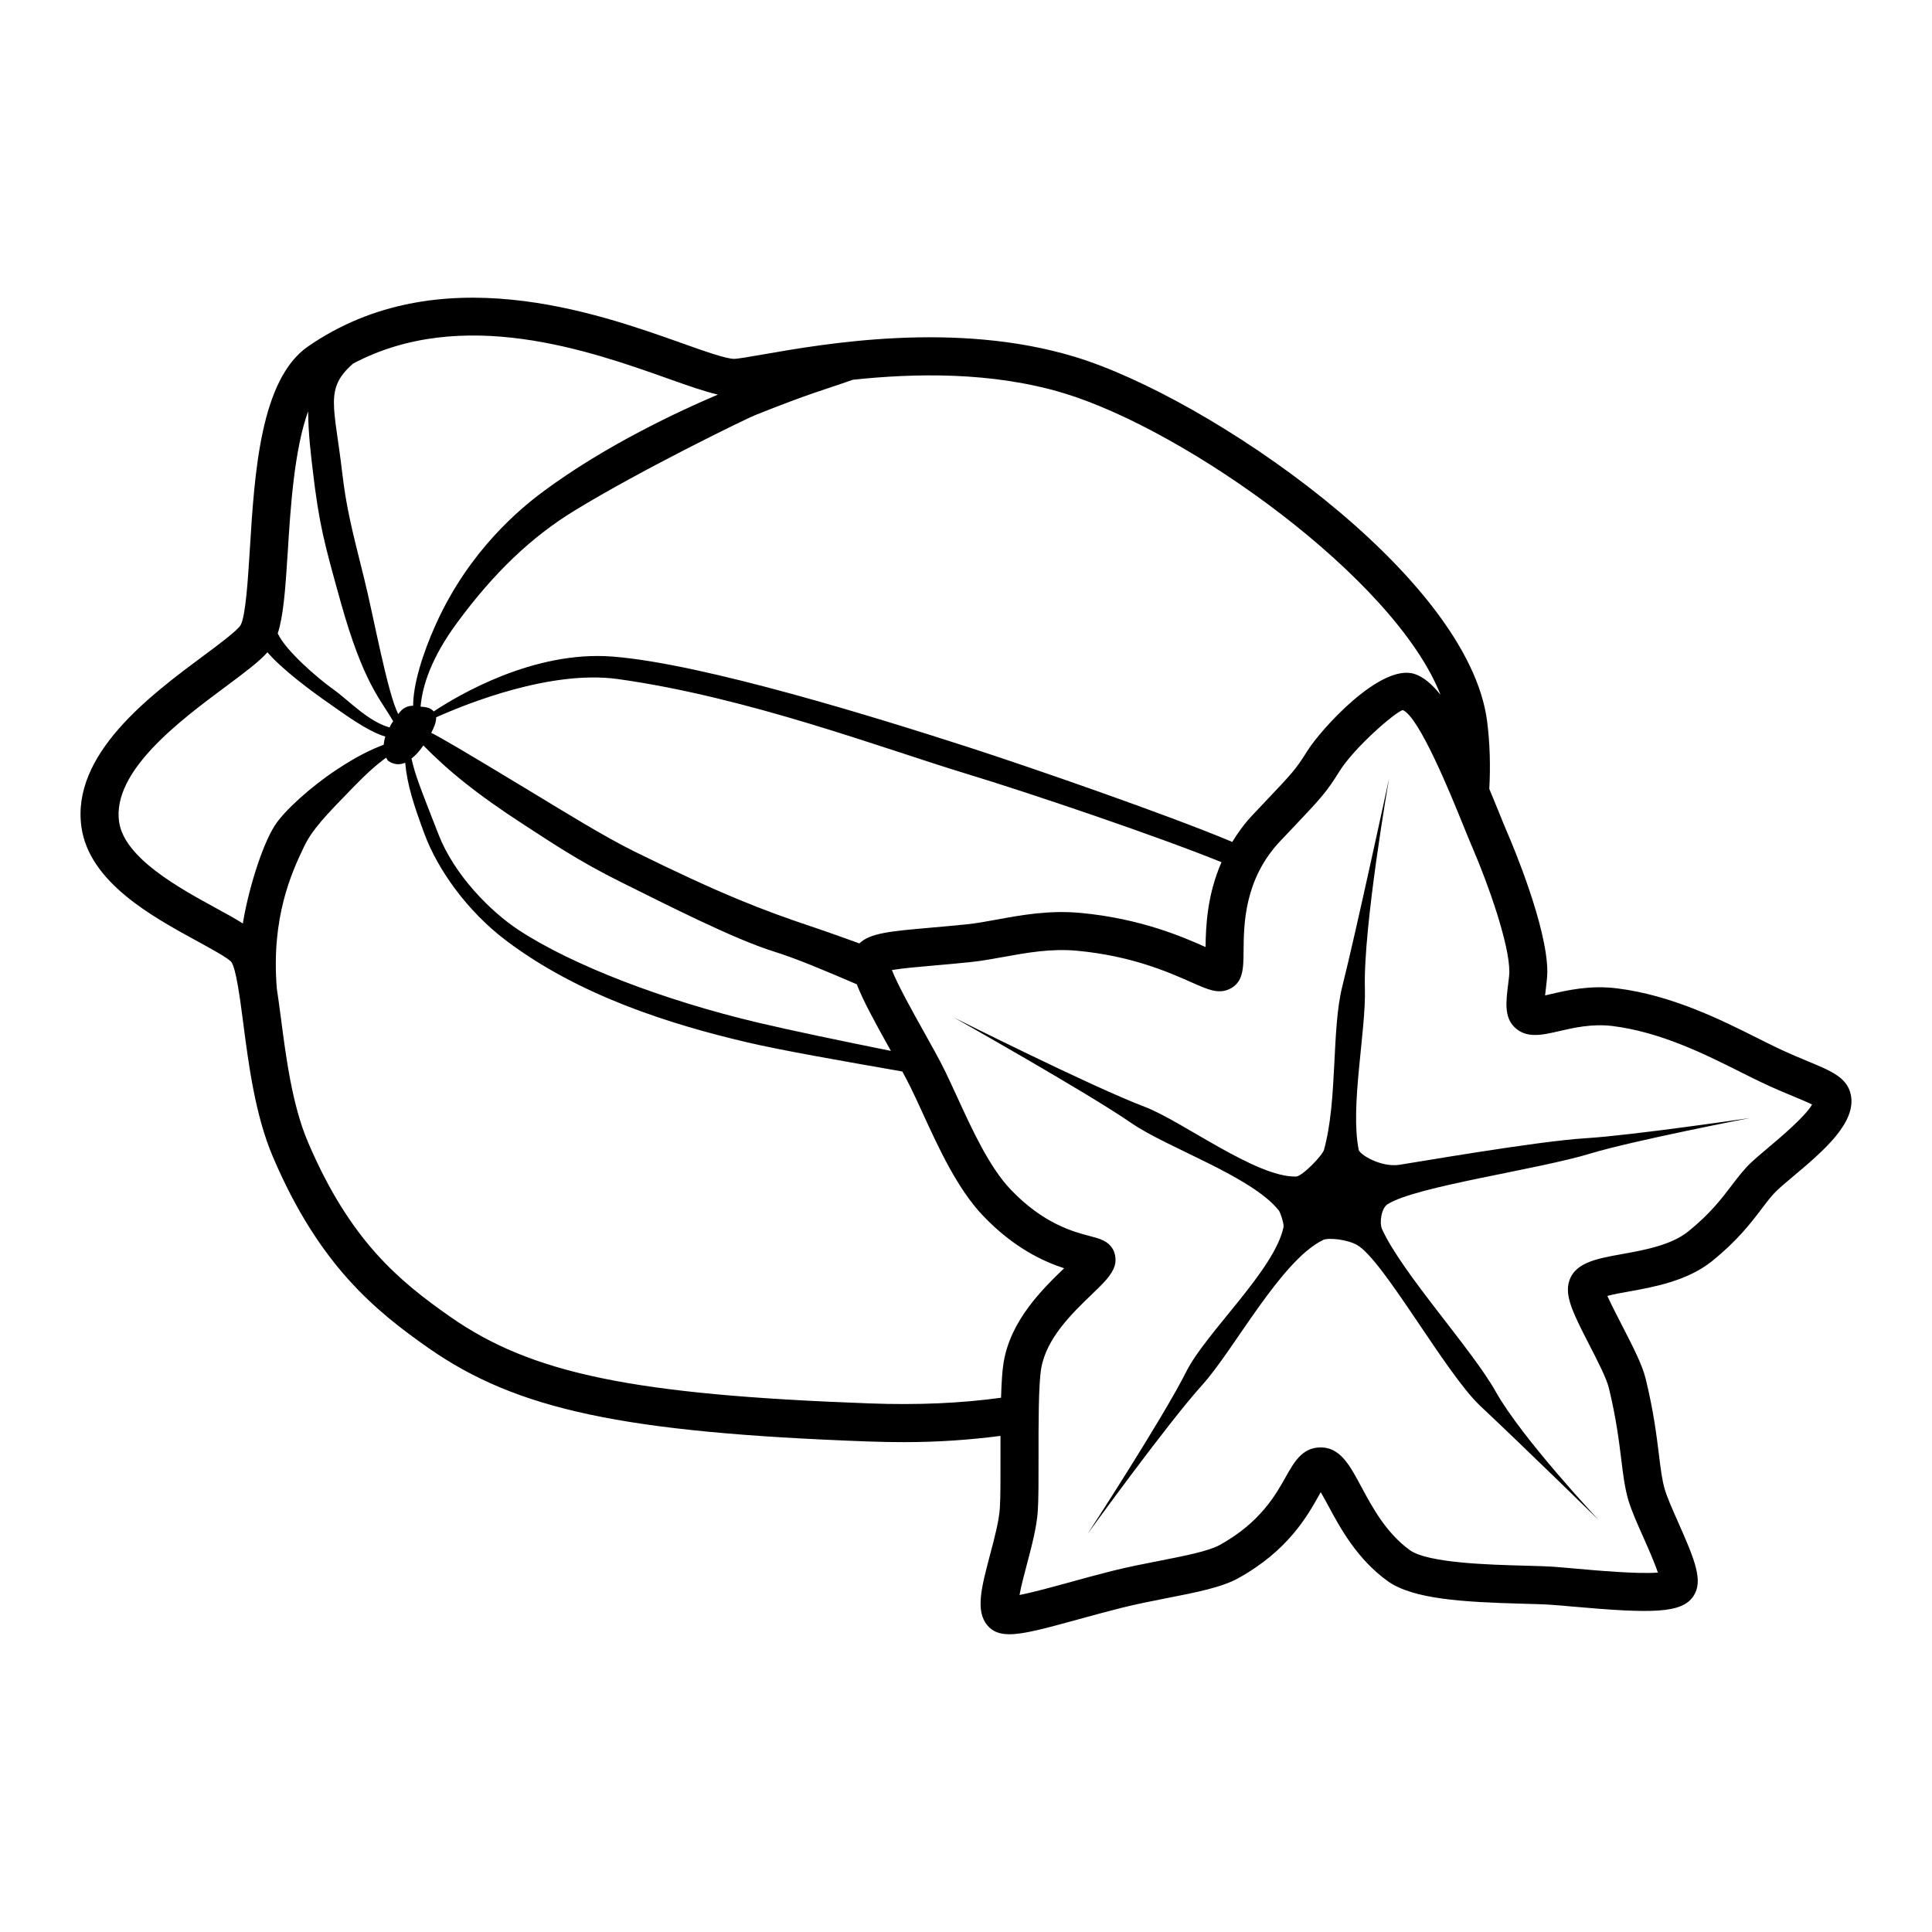 <?xml version="1.0" encoding="UTF-8"?>
<!-- Uploaded to: ICON Repo, www.svgrepo.com, Generator: ICON Repo Mixer Tools -->
<svg fill="#000000" width="800px" height="800px" version="1.1" viewBox="144 144 512 512" xmlns="http://www.w3.org/2000/svg">
 <path d="m634.49 434.14c-0.934-4.555-5.195-6.316-11.098-8.766-2.312-0.953-5.106-2.117-8.344-3.652-1.703-0.816-3.531-1.73-5.461-2.695-9.516-4.773-22.555-11.305-37.078-13.105-7.203-0.887-13.207 0.523-17.605 1.543-0.441 0.109-0.945 0.215-1.438 0.336 0.059-0.562 0.129-1.102 0.176-1.543 0.215-1.73 0.414-3.434 0.414-4.773-0.012-11.906-9.367-33.957-10.441-36.438-0.758-1.75-1.645-3.945-2.637-6.394-0.781-1.922-1.539-3.769-2.297-5.598 0.324-5.965 0.172-11.949-0.566-17.805-4.891-38.898-73.859-85.992-109.34-96.707-31.547-9.535-66.145-3.484-82.746-0.582-3.219 0.562-6.543 1.141-7.469 1.141h-0.012c-2.195-0.012-7.922-2.047-13.992-4.211-22.496-7.988-64.375-22.898-98.902 0.906-12.664 8.738-14.199 33.645-15.438 53.656-0.492 7.93-1.102 17.809-2.461 20.23-0.848 1.438-5.902 5.195-9.969 8.215-13.934 10.344-34.98 25.988-32.195 45.352 2.106 14.562 18.648 23.605 30.73 30.199 3.426 1.871 8.109 4.43 8.992 5.492 1.277 1.812 2.32 9.82 3.16 16.266 1.406 10.844 3.148 24.336 7.852 35.375 12.203 28.645 27.051 40.727 41.211 50.648 23.41 16.375 51.719 22.395 116.48 24.777 3.277 0.117 6.477 0.176 9.613 0.176 9.176 0 17.613-0.633 25.512-1.656-0.004 1.875-0.008 3.762-0.004 5.648 0.012 5.57 0.02 10.637-0.168 13.52-0.215 3.336-1.426 7.941-2.609 12.387-2.273 8.609-3.918 14.82-0.699 18.648 1.367 1.645 3.188 2.363 5.824 2.363 3.918 0 9.652-1.574 18.488-4.004 3.523-0.965 7.32-2.008 11.199-2.981 4.016-1.012 8.168-1.82 12.102-2.598 7.766-1.516 14.477-2.832 18.852-5.254 13.195-7.312 18.332-16.473 21.402-21.953 0.156-0.277 0.324-0.562 0.48-0.855 0.641 1.082 1.328 2.371 1.918 3.445 3.207 5.973 7.617 14.16 15.742 20.062 6.691 4.871 20.184 5.617 35.809 6.043 2.981 0.078 5.609 0.148 7.586 0.285 1.586 0.109 3.551 0.285 5.738 0.48 21.312 1.898 28.918 1.77 31.961-2.754 2.688-3.996 0.453-9.496-4.062-19.66-1.445-3.258-2.941-6.633-3.531-8.699-0.707-2.422-1.074-5.391-1.535-9.16-0.641-5.176-1.438-11.621-3.512-20.102-0.914-3.719-3.344-8.441-5.914-13.441-1.406-2.727-3.367-6.543-4.242-8.512 1.504-0.414 3.789-0.828 5.609-1.152 6.582-1.18 15.605-2.805 22.141-8.078 6.75-5.441 10.363-10.195 13.254-14.004 1.387-1.832 2.578-3.434 3.984-4.754 1.074-1.012 2.539-2.242 4.152-3.602 7.934-6.672 16.906-14.238 15.383-21.707zm-208.63-185.96c32.676 9.871 87.727 49.012 99.898 79.953-2.223-2.773-4.508-4.769-6.941-5.543-9.004-2.805-24.816 14.73-28.398 20.477-2.981 4.793-4.043 5.914-10.922 13.164l-3.543 3.75c-2.207 2.336-3.91 4.738-5.402 7.148-0.145-0.062-0.348-0.164-0.488-0.223-16.652-6.965-52.516-19.438-69.691-24.98-23.09-7.449-69.859-22.047-94.043-23.93-20.922-1.629-40.871 10.227-47.383 14.539-0.402-0.465-0.957-0.855-1.863-1.062-0.68-0.152-1.07-0.129-1.621-0.207 0.469-5.691 3-13.137 9.535-22.043 10.012-13.648 20.004-23 31.121-29.82 17.527-10.758 45.586-24.434 48.027-25.398 15.582-6.18 16.23-5.984 25.871-9.363 16.406-1.754 36.863-2.184 55.844 3.539zm-169.95 93.785c0.094-0.133 0.191-0.281 0.285-0.418 6.398 6.547 14.121 12.91 26.867 21.148 6.828 4.414 14.324 9.531 25.508 15.07 12.238 6.062 29.871 15.086 40.605 18.426 5.879 1.832 13.477 5.047 21.887 8.656 1.625 4.242 4.613 9.73 8.789 17.203 0.086 0.156 0.164 0.297 0.25 0.449-13.293-2.68-26.359-5.402-35.211-7.492-24.879-5.875-49.309-15.238-63.473-24.562-7.348-4.836-16.984-14.484-21.195-25.285-4.848-12.43-6.203-15.73-7.168-20.137 0.973-0.777 1.93-1.746 2.856-3.059zm115.83 52.047c-4.18-1.508-8.359-3.019-12.758-4.492-12.828-4.301-23.879-8.527-46.914-19.895-7.961-3.93-18.539-10.496-27.883-16.148-18.207-11.012-23.266-13.941-25.902-15.273 0.793-1.477 1.34-2.914 1.297-4.106 8.055-3.609 30.43-12.621 48.195-10.137 34.527 4.82 70.215 18.383 92.465 25.133 16.574 5.027 50.57 16.531 67.473 23.395-3.789 8.637-4.168 16.934-4.223 22.484-6.043-2.676-17.141-7.547-33.16-9.043-8.254-0.766-15.586 0.562-22.07 1.75-2.812 0.512-5.512 1.012-8.109 1.277-3.434 0.355-6.621 0.629-9.516 0.887-10.77 0.941-16.043 1.434-18.895 4.168zm-50.562-149.63c5.527 1.969 9.699 3.422 13.078 4.184-10.012 4.25-29.988 13.512-46.488 25.836-5.809 4.336-19.312 15.34-28.164 34.82-3.742 8.234-6.137 16.398-6.113 21.793-1.914 0.051-2.898 0.824-3.953 2.219-2.859-5.516-6.566-26.07-9.051-35.992-3.453-13.797-4.75-19.008-5.824-28.184-2.047-17.477-4.633-21.953 2.676-28.496 0.078-0.07 0.121-0.121 0.195-0.191 29.02-15.379 62.863-3.371 83.645 4.012zm-95.516 8.605c0.02 5.887 0.805 12.094 1.203 15.5 1.711 14.637 3.113 19.562 7.324 34.715 6.176 22.23 10.816 26.223 14 31.957-0.156 0.227-0.266 0.379-0.434 0.621-0.227 0.32-0.32 0.664-0.512 0.996-5.723-1.586-10.855-7.207-14.887-10.074-4.262-3.031-12.656-10.293-14.754-14.844 1.465-4.481 2.016-11.266 2.668-21.785 0.703-11.438 1.715-26.969 5.391-37.086zm-24.512 131.62c-9.645-5.266-24.207-13.227-25.586-22.801-1.938-13.422 16.215-26.902 28.223-35.828 5.445-4.047 8.945-6.703 11.09-9.117 3.867 4.539 11.773 10.391 16.109 13.398 3.766 2.609 10.238 7.5 15.125 8.938-0.227 0.746-0.367 1.473-0.43 2.168-3.211 1.223-6.938 2.941-12.492 6.621-6.922 4.59-13.883 10.902-16.375 14.801-3.613 5.656-7.211 18.027-8.453 25.941-1.977-1.246-4.344-2.559-7.211-4.121zm173.24 131.31c-62.523-2.293-89.516-7.871-111.07-22.957-13.512-9.457-26.559-20.121-37.727-46.348-4.152-9.75-5.805-22.484-7.133-32.707-0.371-2.891-0.727-5.465-1.094-7.867-1.566-18.863 3.941-30.844 7.188-37.629 2.215-4.629 5.731-8.246 13.16-15.887 3.609-3.711 6.215-5.984 8.617-7.734 0.203 0.336 0.367 0.738 0.66 0.93 1.508 0.98 2.969 1.016 4.391 0.41 0.523 5.824 2.231 11.105 5.113 18.883 3.539 9.543 11.395 20.484 21.484 28.137 19.332 14.656 43.535 22.285 64.125 27.105 8.984 2.102 25.09 4.922 41.02 7.703 0.859 1.586 1.66 3.094 2.293 4.406 1.004 2.055 2.027 4.269 3.078 6.574 4.328 9.438 9.238 20.133 16.039 27.266 8.148 8.543 16.02 12.113 21.473 13.902-5.719 5.5-14.16 13.746-16.031 24.914-0.379 2.258-0.57 5.613-0.688 9.395-10.383 1.445-22.059 1.984-34.895 1.504zm238.23-67.785c-1.781 1.496-3.387 2.856-4.555 3.957-1.781 1.672-3.336 3.672-5.106 6.004-2.707 3.551-5.766 7.586-11.551 12.25-4.535 3.66-11.789 4.969-17.613 6.012-6.977 1.258-13.008 2.344-14.141 7.949-0.738 3.672 1.406 8.098 5.598 16.234 2.098 4.062 4.469 8.68 5.098 11.238 1.93 7.902 2.688 14.023 3.297 18.941 0.492 4.043 0.926 7.539 1.852 10.727 0.789 2.727 2.352 6.25 4.016 9.977 1.191 2.688 2.973 6.699 3.836 9.328-5.227 0.434-16.383-0.562-21.637-1.035-2.254-0.195-4.289-0.383-5.922-0.5-2.098-0.148-4.871-0.215-8.02-0.305-8.895-0.234-25.445-0.68-30.16-4.113-6.269-4.555-9.891-11.285-12.801-16.688-3.07-5.699-5.629-10.715-11.109-10.52-4.633 0.109-6.828 4.004-8.945 7.773-2.707 4.84-6.809 12.145-17.496 18.066-2.992 1.652-9.27 2.883-15.91 4.191-4.102 0.797-8.434 1.645-12.625 2.695-3.945 0.992-7.812 2.055-11.406 3.051-4.508 1.23-9.801 2.688-13.137 3.324 0.422-2.352 1.289-5.609 1.93-8.039 1.301-4.922 2.648-9.996 2.922-14.316 0.195-3.031 0.195-8.344 0.188-14.18-0.012-8.551-0.02-19.199 0.699-23.469 1.348-8.039 8.254-14.691 13.305-19.551 3.277-3.148 5.441-5.234 6.199-7.766 0.383-1.309 0.195-3.059-0.473-4.25-1.301-2.293-3.504-2.863-6.07-3.531-4.309-1.121-12.34-3.219-21.039-12.34-5.648-5.922-10.184-15.805-14.18-24.52-1.094-2.371-2.144-4.656-3.168-6.781-1.457-2.992-3.602-6.82-5.836-10.824-2.648-4.734-6.742-12.062-8.297-16.051 2.676-0.461 7.113-0.848 11.148-1.199 2.941-0.254 6.188-0.543 9.672-0.906 2.844-0.285 5.797-0.828 8.887-1.387 6.121-1.113 12.477-2.242 19.316-1.625 14.543 1.359 24.344 5.707 30.199 8.297 4.508 2.008 7.242 3.238 10.184 1.879 3.731-1.691 3.758-5.57 3.789-10.055 0.059-7.113 0.148-19.039 9.723-29.184l3.543-3.731c7.144-7.547 8.641-9.121 12.164-14.781 3.848-6.188 14.602-15.566 16.758-16.207 4.387 1.832 12.754 22.477 15.902 30.25 1.023 2.527 1.949 4.793 2.727 6.602 3.856 8.953 9.605 24.992 9.613 32.453 0 0.984-0.176 2.234-0.336 3.512-0.543 4.398-1.062 8.562 1.723 11.246 3.129 3.051 7.352 2.066 11.828 1.023 3.867-0.895 8.66-1.996 14.07-1.359 12.801 1.594 24.441 7.43 33.801 12.113 1.996 1.004 3.887 1.949 5.648 2.785 3.414 1.633 6.367 2.856 8.816 3.867 1.684 0.699 3.531 1.465 4.676 2.047-1.723 3.102-8.504 8.82-11.594 11.418zm-48.312-2.496c12.23-0.75 43.504-5.356 43.504-5.356s-31.188 6.031-42.18 9.375c-14.406 4.383-46.398 8.707-53.91 13.48-1.645 1.043-2.25 4.891-1.438 6.66 5.375 11.727 23.812 31.773 30.117 43.027 6.922 12.359 27.285 34.016 27.285 34.016s-20.41-19.957-31.363-30.223c-9.199-8.621-25.637-38.629-32.664-42.664-2.617-1.504-7.621-2.019-9.02-1.344-11.16 5.383-23.637 29.129-31.945 38.32-9.395 10.395-30.484 39.59-30.484 39.59s19.957-30.633 26.164-43.023c5.195-10.363 23.484-26.992 25.781-38.352 0.148-0.73-0.812-3.805-1.281-4.387-7.25-9.062-29.477-16.523-39.027-23.121-11.531-7.969-47.016-27.961-47.016-27.961s36.617 18.379 50.496 23.629c9.918 3.75 29.508 18.727 40.109 18.496 1.695-0.035 7.027-5.606 7.438-7.09 3.656-13.227 1.941-31.789 4.867-43.375 3.594-14.238 12.379-55.039 12.379-55.039s-6.879 39.293-6.41 55.688c0.32 11.305-3.961 31.191-1.637 42.738 0.242 1.203 5.703 4.637 10.648 3.984 2.633-0.348 36.316-6.258 49.586-7.07z"/>
</svg>